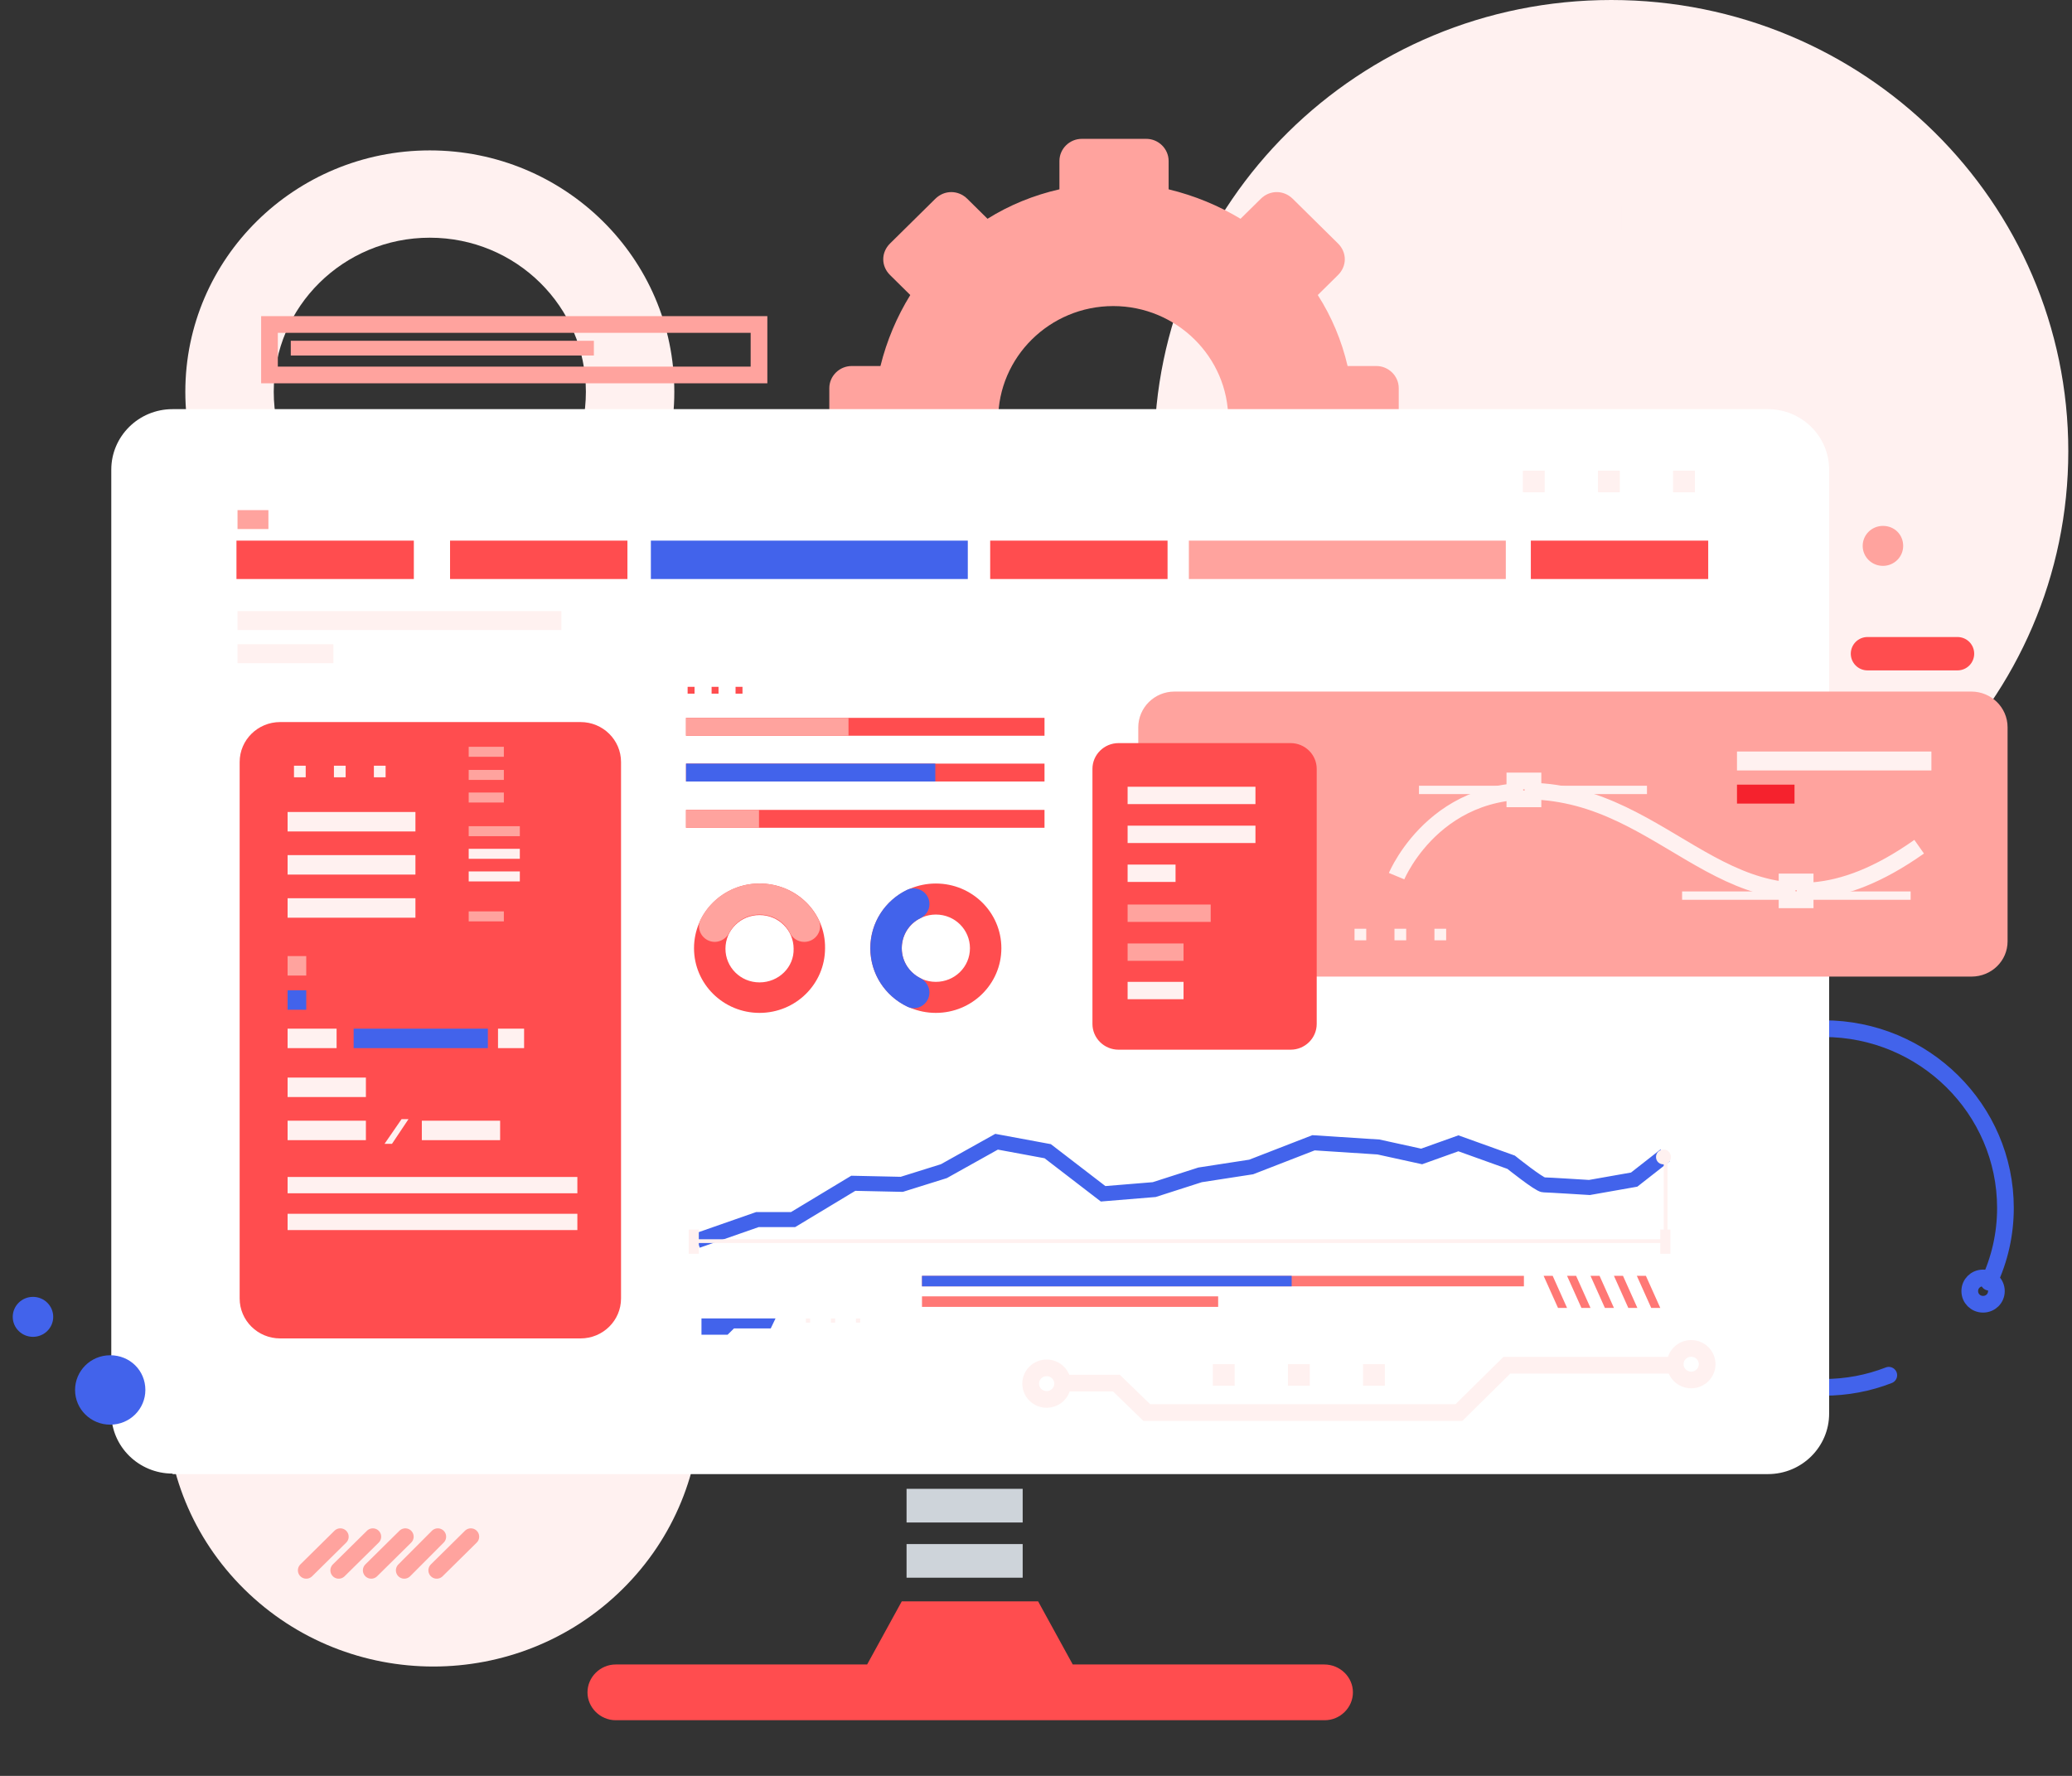 <svg width="140" height="120" viewBox="0 0 140 120" fill="none" xmlns="http://www.w3.org/2000/svg">
<rect x="0" y="0" width="140" height="120" fill="#333333" stroke="none"/>
<g clip-path="url(#clip0_8_691)">
<path d="M108.87 60.98C125.924 60.98 139.75 47.329 139.75 30.49C139.75 13.651 125.924 0 108.87 0C91.815 0 77.99 13.651 77.99 30.49C77.99 47.329 91.815 60.98 108.87 60.98Z" fill="#FFF1F0"/>
<path d="M42.056 107.386C49.112 100.419 49.112 89.124 42.056 82.158C35 75.191 23.561 75.191 16.505 82.158C9.449 89.124 9.449 100.419 16.505 107.386C23.561 114.352 35 114.352 42.056 107.386Z" fill="#FFF1F0"/>
<path d="M29.042 10.163C19.936 10.163 12.522 17.448 12.522 26.475C12.522 35.465 19.9 42.786 29.042 42.786C38.147 42.786 45.562 35.501 45.562 26.475C45.562 17.448 38.147 10.163 29.042 10.163ZM29.042 36.887C23.211 36.887 18.496 32.231 18.496 26.475C18.496 20.718 23.211 16.062 29.042 16.062C34.872 16.062 39.587 20.718 39.587 26.475C39.587 32.231 34.872 36.887 29.042 36.887Z" fill="#FFF1F0"/>
<path d="M91.414 114.356C91.414 115.386 90.55 116.239 89.507 116.239H41.603C40.559 116.239 39.695 115.386 39.695 114.356C39.695 113.325 40.559 112.472 41.603 112.472H58.59L60.93 108.208H64.997H66.076H70.144L72.483 112.472H89.471C90.55 112.472 91.414 113.325 91.414 114.356Z" fill="#FF4D4F"/>
<path d="M69.1 104.335H61.254V106.609H69.1V104.335Z" fill="#CED4DA"/>
<path d="M69.1 100.603H61.254V102.878H69.1V100.603Z" fill="#CED4DA"/>
<path d="M127.621 92.927C126.253 93.46 124.778 93.745 123.23 93.745C116.464 93.745 110.957 88.308 110.957 81.627C110.957 74.946 116.464 69.509 123.23 69.509C129.996 69.509 135.503 74.946 135.503 81.627C135.503 83.404 135.107 85.109 134.387 86.638" stroke="#4263EB" stroke-width="1.128" stroke-miterlimit="10" stroke-linecap="round" stroke-linejoin="round"/>
<path d="M92.998 24.733H91.054C90.658 23.027 89.974 21.393 89.039 19.936L90.406 18.585C91.018 17.981 91.018 17.057 90.406 16.453L87.347 13.433C86.735 12.829 85.799 12.829 85.188 13.433L83.82 14.783C82.344 13.895 80.725 13.22 78.961 12.793V10.874C78.961 10.057 78.277 9.382 77.45 9.382H73.095C72.267 9.382 71.583 10.057 71.583 10.874V12.793C69.856 13.184 68.2 13.859 66.724 14.783L65.357 13.433C64.745 12.829 63.809 12.829 63.197 13.433L60.138 16.453C59.526 17.057 59.526 17.981 60.138 18.585L61.505 19.936C60.606 21.393 59.922 22.992 59.49 24.733H57.547C56.719 24.733 56.035 25.409 56.035 26.226V30.526C56.035 31.343 56.719 32.018 57.547 32.018H59.49C59.886 33.724 60.57 35.359 61.505 36.816L60.138 38.166C59.526 38.77 59.526 39.694 60.138 40.298L63.197 43.319C63.809 43.923 64.745 43.923 65.357 43.319L66.724 41.968C68.2 42.857 69.82 43.532 71.583 43.958V45.877C71.583 46.695 72.267 47.37 73.095 47.37H77.45C78.277 47.37 78.961 46.695 78.961 45.877V43.958C80.689 43.568 82.344 42.892 83.82 41.968L85.188 43.319C85.799 43.923 86.735 43.923 87.347 43.319L90.406 40.298C91.018 39.694 91.018 38.77 90.406 38.166L89.039 36.816C89.938 35.359 90.622 33.76 91.054 32.018H92.998C93.826 32.018 94.509 31.343 94.509 30.526V26.226C94.509 25.409 93.826 24.733 92.998 24.733ZM75.218 36.034C70.935 36.034 67.444 32.587 67.444 28.358C67.444 24.129 70.935 20.682 75.218 20.682C79.501 20.682 82.992 24.129 82.992 28.358C82.992 32.622 79.501 36.034 75.218 36.034Z" fill="#FFA39E"/>
<path d="M11.658 99.573C9.391 99.573 7.519 97.76 7.519 95.486V31.734C7.519 29.495 9.355 27.647 11.658 27.647H119.451C121.718 27.647 123.59 29.46 123.59 31.734V95.522C123.59 97.76 121.754 99.608 119.451 99.608H11.658V99.573Z" fill="white"/>
<path d="M27.962 36.531H15.977V39.126H27.962V36.531Z" fill="#FF4D4F"/>
<path d="M42.394 36.531H30.409V39.126H42.394V36.531Z" fill="#FF4D4F"/>
<path d="M78.889 36.531H66.904V39.126H78.889V36.531Z" fill="#FF4D4F"/>
<path d="M115.42 36.531H103.435V39.126H115.42V36.531Z" fill="#FF4D4F"/>
<path d="M65.392 36.531H43.978V39.126H65.392V36.531Z" fill="#4263EB"/>
<path d="M101.744 36.531H80.329V39.126H101.744V36.531Z" fill="#FFA39E"/>
<path d="M18.136 34.47H16.049V35.749H18.136V34.47Z" fill="#FFA39E"/>
<path d="M37.931 41.293H16.049V42.572H37.931V41.293Z" fill="#FFF1F0"/>
<path d="M22.527 43.532H16.049V44.811H22.527V43.532Z" fill="#FFF1F0"/>
<path d="M39.227 90.44H18.928C17.417 90.44 16.193 89.232 16.193 87.739V51.492C16.193 50 17.417 48.791 18.928 48.791H39.227C40.739 48.791 41.962 50 41.962 51.492V87.739C41.962 89.232 40.739 90.44 39.227 90.44Z" fill="#FF4D4F"/>
<path d="M28.07 54.868H19.432V56.183H28.07V54.868Z" fill="#FFF1F0"/>
<path d="M28.07 57.782H19.432V59.097H28.07V57.782Z" fill="#FFF1F0"/>
<path d="M28.07 60.696H19.432V62.011H28.07V60.696Z" fill="#FFF1F0"/>
<path d="M24.723 72.814H19.432V74.129H24.723V72.814Z" fill="#FFF1F0"/>
<path d="M24.723 75.728H19.432V77.043H24.723V75.728Z" fill="#FFF1F0"/>
<path d="M33.792 75.728H28.502V77.043H33.792V75.728Z" fill="#FFF1F0"/>
<path d="M22.743 69.509H19.432V70.824H22.743V69.509Z" fill="#FFF1F0"/>
<path d="M35.412 69.509H33.649V70.824H35.412V69.509Z" fill="#FFF1F0"/>
<path d="M32.965 69.509H23.895V70.824H32.965V69.509Z" fill="#4263EB"/>
<path d="M20.692 64.605H19.432V65.92H20.692V64.605Z" fill="#FFA39E"/>
<path d="M20.692 66.915H19.432V68.23H20.692V66.915Z" fill="#4263EB"/>
<path d="M26.486 77.291H25.982L27.134 75.621H27.602L26.486 77.291Z" fill="#FFF1F0"/>
<path d="M39.011 79.53H19.432V80.632H39.011V79.53Z" fill="#FFF1F0"/>
<path d="M39.011 82.018H19.432V83.119H39.011V82.018Z" fill="#FFF1F0"/>
<path d="M133.2 65.991H79.357C78.025 65.991 76.91 64.925 76.91 63.574V49.147C76.91 47.832 77.989 46.73 79.357 46.73H133.2C134.531 46.73 135.647 47.796 135.647 49.147V63.61C135.647 64.925 134.567 65.991 133.2 65.991Z" fill="#FFA39E"/>
<path d="M94.365 59.203C94.365 59.203 97.353 51.99 105.846 53.731C114.376 55.472 118.695 64.96 129.673 57.214" stroke="#FFF1F0" stroke-width="1.128" stroke-miterlimit="10"/>
<path d="M121.97 59.594H120.747V60.803H121.97V59.594Z" fill="#FFA39E" stroke="#FFF1F0" stroke-width="1.128" stroke-miterlimit="10"/>
<path d="M95.877 53.376H111.281" stroke="#FFF1F0" stroke-width="0.564" stroke-miterlimit="10"/>
<path d="M113.656 60.518H129.097" stroke="#FFF1F0" stroke-width="0.564" stroke-miterlimit="10"/>
<path d="M103.579 52.771H102.355V53.98H103.579V52.771Z" fill="#FFA39E" stroke="#FFF1F0" stroke-width="1.128" stroke-miterlimit="10"/>
<path d="M87.203 70.93H75.578C74.606 70.93 73.814 70.149 73.814 69.189V51.954C73.814 50.995 74.606 50.213 75.578 50.213H87.203C88.175 50.213 88.967 50.995 88.967 51.954V69.189C88.967 70.149 88.175 70.93 87.203 70.93Z" fill="#FF4D4F"/>
<path d="M84.828 53.162H76.19V54.335H84.828V53.162Z" fill="#FFF1F0"/>
<path d="M84.828 55.792H76.19V56.965H84.828V55.792Z" fill="#FFF1F0"/>
<path d="M79.429 58.422H76.19V59.594H79.429V58.422Z" fill="#FFF1F0"/>
<path d="M81.804 61.122H76.19V62.295H81.804V61.122Z" fill="#FFA39E"/>
<path d="M79.969 63.752H76.19V64.925H79.969V63.752Z" fill="#FFA39E"/>
<path d="M79.969 66.346H76.19V67.519H79.969V66.346Z" fill="#FFF1F0"/>
<path d="M126.181 44.172H132.264" stroke="#FF4D4F" stroke-width="2.255" stroke-miterlimit="10" stroke-linecap="round" stroke-linejoin="round"/>
<path d="M112.505 78.073L110.417 79.708L107.394 80.241C107.394 80.241 104.551 80.063 104.299 80.063C104.011 80.063 102.103 78.535 102.103 78.535L98.54 77.256L96.057 78.144L93.142 77.505L88.751 77.22L84.54 78.855L81.085 79.388L77.989 80.383L74.534 80.667L70.791 77.789L67.336 77.149L63.773 79.139L60.93 80.028L57.654 79.957L53.587 82.409H51.176L47.109 83.83" stroke="#4263EB" stroke-width="1.015" stroke-miterlimit="10"/>
<path d="M47.181 83.866H112.577" stroke="#FFF1F0" stroke-width="0.254" stroke-miterlimit="10"/>
<path d="M47.217 83.084H46.533V84.719H47.217V83.084Z" fill="#FFF1F0"/>
<path d="M112.865 83.084H112.181V84.719H112.865V83.084Z" fill="#FFF1F0"/>
<path d="M112.541 83.866V78.429" stroke="#FFF1F0" stroke-width="0.254" stroke-miterlimit="10"/>
<path d="M112.901 78.18C112.901 78.464 112.685 78.677 112.397 78.677C112.109 78.677 111.893 78.464 111.893 78.18C111.893 77.896 112.109 77.682 112.397 77.682C112.649 77.647 112.901 77.896 112.901 78.18Z" fill="#FFF1F0"/>
<path d="M102.967 86.211H62.297V86.922H102.967V86.211Z" fill="#FF7875"/>
<path d="M87.275 86.211H62.297V86.922H87.275V86.211Z" fill="#4263EB"/>
<path d="M82.308 87.597H62.297V88.308H82.308V87.597Z" fill="#FF7875"/>
<path d="M49.593 89.765H52.076L52.4 89.09H47.397V90.191H49.161L49.593 89.765Z" fill="#4263EB"/>
<path d="M54.739 89.09H54.451V89.374H54.739V89.09Z" fill="#FFF1F0"/>
<path d="M56.431 89.09H56.143V89.374H56.431V89.09Z" fill="#FFF1F0"/>
<path d="M58.122 89.09H57.834V89.374H58.122V89.09Z" fill="#FFF1F0"/>
<path d="M105.882 88.379H105.271L104.299 86.211H104.911L105.882 88.379Z" fill="#FF7875"/>
<path d="M107.466 88.379H106.854L105.882 86.211H106.494L107.466 88.379Z" fill="#FF7875"/>
<path d="M109.05 88.379H108.438L107.466 86.211H108.078L109.05 88.379Z" fill="#FF7875"/>
<path d="M110.633 88.379H110.021L109.05 86.211H109.662L110.633 88.379Z" fill="#FF7875"/>
<path d="M112.181 88.379H111.569L110.597 86.211H111.209L112.181 88.379Z" fill="#FF7875"/>
<path d="M109.554 13.859H99.656V15.601H109.554V13.859Z" fill="#FFF1F0"/>
<path d="M114.592 16.986H99.656V18.728H114.592V16.986Z" fill="#FFF1F0"/>
<path d="M118.083 20.114H99.656V21.855H118.083V20.114Z" fill="#FFF1F0"/>
<path d="M106.71 23.276H99.656V25.018H106.71V23.276Z" fill="#FFF1F0"/>
<path d="M134.891 87.242C134.891 87.739 134.495 88.13 133.991 88.13C133.488 88.13 133.092 87.739 133.092 87.242C133.092 86.744 133.488 86.353 133.991 86.353C134.495 86.353 134.891 86.744 134.891 87.242Z" stroke="#4263EB" stroke-width="1.128" stroke-miterlimit="10"/>
<path d="M51.284 21.926H18.208V25.337H51.284V21.926Z" stroke="#FFA39E" stroke-width="1.128" stroke-miterlimit="10"/>
<path d="M40.127 23.027H19.648V24.023H40.127V23.027Z" fill="#FFA39E"/>
<path d="M70.575 48.507H46.353V49.715H70.575V48.507Z" fill="#FF4D4F"/>
<path d="M57.331 48.507H46.353V49.715H57.331V48.507Z" fill="#FFA39E"/>
<path d="M70.575 51.599H46.353V52.807H70.575V51.599Z" fill="#FF4D4F"/>
<path d="M63.197 51.599H46.353V52.807H63.197V51.599Z" fill="#4263EB"/>
<path d="M70.575 54.726H46.353V55.934H70.575V54.726Z" fill="#FF4D4F"/>
<path d="M51.284 54.726H46.353V55.934H51.284V54.726Z" fill="#FFA39E"/>
<path d="M46.929 46.41H46.461V46.872H46.929V46.41Z" fill="#FF4D4F"/>
<path d="M48.549 46.41H48.081V46.872H48.549V46.41Z" fill="#FF4D4F"/>
<path d="M50.168 46.41H49.7V46.872H50.168V46.41Z" fill="#FF4D4F"/>
<path d="M92.314 62.757H91.522V63.539H92.314V62.757Z" fill="#FFF1F0"/>
<path d="M95.013 62.757H94.221V63.539H95.013V62.757Z" fill="#FFF1F0"/>
<path d="M97.713 62.757H96.921V63.539H97.713V62.757Z" fill="#FFF1F0"/>
<path d="M104.371 31.805H102.895V33.262H104.371V31.805Z" fill="#FFF1F0"/>
<path d="M109.446 31.805H107.97V33.262H109.446V31.805Z" fill="#FFF1F0"/>
<path d="M114.52 31.805H113.045V33.262H114.52V31.805Z" fill="#FFF1F0"/>
<path d="M83.424 92.181H81.948V93.638H83.424V92.181Z" fill="#FFF1F0"/>
<path d="M88.499 92.181H87.023V93.638H88.499V92.181Z" fill="#FFF1F0"/>
<path d="M93.573 92.181H92.098V93.638H93.573V92.181Z" fill="#FFF1F0"/>
<path d="M20.656 51.741H19.864V52.523H20.656V51.741Z" fill="#FFF1F0"/>
<path d="M23.355 51.741H22.563V52.523H23.355V51.741Z" fill="#FFF1F0"/>
<path d="M26.055 51.741H25.263V52.523H26.055V51.741Z" fill="#FFF1F0"/>
<path d="M130.5 50.781H117.364V52.061H130.5V50.781Z" fill="#FFF1F0"/>
<path d="M121.251 53.02H117.364V54.3H121.251V53.02Z" fill="#F5222D"/>
<path d="M51.32 59.701C48.873 59.701 46.893 61.656 46.893 64.072C46.893 66.488 48.873 68.443 51.32 68.443C53.767 68.443 55.747 66.488 55.747 64.072C55.783 61.656 53.803 59.701 51.32 59.701ZM51.32 66.382C50.024 66.382 49.017 65.351 49.017 64.108C49.017 62.828 50.06 61.833 51.32 61.833C52.616 61.833 53.623 62.864 53.623 64.108C53.66 65.351 52.616 66.382 51.32 66.382Z" fill="#FF4D4F"/>
<path d="M48.297 63.645C48.693 63.645 49.089 63.397 49.269 63.041C49.664 62.295 50.42 61.798 51.32 61.798C52.22 61.798 53.012 62.295 53.371 63.041C53.551 63.397 53.911 63.645 54.343 63.645C55.135 63.645 55.639 62.828 55.315 62.153C54.595 60.696 53.084 59.701 51.32 59.701C49.556 59.701 48.045 60.696 47.325 62.153C47.001 62.864 47.541 63.645 48.297 63.645Z" fill="#FFA39E"/>
<path d="M58.806 64.072C58.806 66.488 60.786 68.443 63.233 68.443C65.681 68.443 67.66 66.488 67.66 64.072C67.66 61.656 65.681 59.701 63.233 59.701C60.786 59.701 58.806 61.656 58.806 64.072ZM65.537 64.072C65.537 65.351 64.493 66.346 63.233 66.346C61.938 66.346 60.93 65.316 60.93 64.072C60.93 62.793 61.974 61.798 63.233 61.798C64.529 61.798 65.537 62.828 65.537 64.072Z" fill="#FF4D4F"/>
<path d="M62.801 67.057C62.801 66.666 62.549 66.275 62.189 66.097C61.434 65.707 60.93 64.96 60.93 64.072C60.93 63.184 61.434 62.402 62.189 62.046C62.549 61.869 62.801 61.513 62.801 61.087C62.801 60.305 61.974 59.808 61.29 60.127C59.814 60.838 58.806 62.331 58.806 64.072C58.806 65.813 59.814 67.306 61.29 68.016C61.974 68.372 62.801 67.839 62.801 67.057Z" fill="#4263EB"/>
<path d="M34.044 50.462H31.669V51.137H34.044V50.462Z" fill="#FFA39E"/>
<path d="M34.044 52.025H31.669V52.7H34.044V52.025Z" fill="#FFA39E"/>
<path d="M34.044 53.553H31.669V54.228H34.044V53.553Z" fill="#FFA39E"/>
<path d="M34.044 61.584H31.669V62.26H34.044V61.584Z" fill="#FFA39E"/>
<path d="M35.124 55.828H31.669V56.503H35.124V55.828Z" fill="#FFA39E"/>
<path d="M35.124 57.356H31.669V58.031H35.124V57.356Z" fill="#FFF1F0"/>
<path d="M35.124 58.884H31.669V59.559H35.124V58.884Z" fill="#FFF1F0"/>
<path d="M71.799 93.46H75.434L77.486 95.451H98.576L101.815 92.252H113.189" stroke="#FFF1F0" stroke-width="1.128" stroke-miterlimit="10"/>
<path d="M70.719 94.562C71.316 94.562 71.799 94.085 71.799 93.496C71.799 92.907 71.316 92.43 70.719 92.43C70.123 92.43 69.639 92.907 69.639 93.496C69.639 94.085 70.123 94.562 70.719 94.562Z" stroke="#FFF1F0" stroke-width="1.128" stroke-miterlimit="10"/>
<path d="M114.268 93.247C114.865 93.247 115.348 92.77 115.348 92.181C115.348 91.592 114.865 91.115 114.268 91.115C113.672 91.115 113.189 91.592 113.189 92.181C113.189 92.77 113.672 93.247 114.268 93.247Z" stroke="#FFF1F0" stroke-width="1.128" stroke-miterlimit="10"/>
<path d="M128.593 36.887C128.593 37.633 127.981 38.237 127.225 38.237C126.469 38.237 125.857 37.633 125.857 36.887C125.857 36.14 126.469 35.536 127.225 35.536C128.017 35.536 128.593 36.14 128.593 36.887Z" fill="#FFA39E"/>
<path d="M3.596 88.983C3.596 89.729 2.984 90.333 2.228 90.333C1.473 90.333 0.861 89.729 0.861 88.983C0.861 88.237 1.473 87.632 2.228 87.632C2.984 87.632 3.596 88.237 3.596 88.983Z" fill="#4263EB"/>
<path d="M9.822 93.922C9.822 95.202 8.779 96.268 7.447 96.268C6.151 96.268 5.072 95.237 5.072 93.922C5.072 92.643 6.115 91.577 7.447 91.577C8.779 91.577 9.822 92.608 9.822 93.922Z" fill="#4263EB"/>
<path d="M22.995 103.837L20.692 106.111" stroke="#FFA39E" stroke-width="1.128" stroke-miterlimit="10" stroke-linecap="round" stroke-linejoin="round"/>
<path d="M25.191 103.837L22.887 106.111" stroke="#FFA39E" stroke-width="1.128" stroke-miterlimit="10" stroke-linecap="round" stroke-linejoin="round"/>
<path d="M27.386 103.837L25.083 106.111" stroke="#FFA39E" stroke-width="1.128" stroke-miterlimit="10" stroke-linecap="round" stroke-linejoin="round"/>
<path d="M29.581 103.837L27.314 106.111" stroke="#FFA39E" stroke-width="1.128" stroke-miterlimit="10" stroke-linecap="round" stroke-linejoin="round"/>
<path d="M31.813 103.837L29.509 106.111" stroke="#FFA39E" stroke-width="1.128" stroke-miterlimit="10" stroke-linecap="round" stroke-linejoin="round"/>
</g>
<defs>
<clipPath id="clip0_8_691">
<rect width="139.5" height="120" fill="white" transform="translate(0.25)"/>
</clipPath>
</defs>
</svg>
